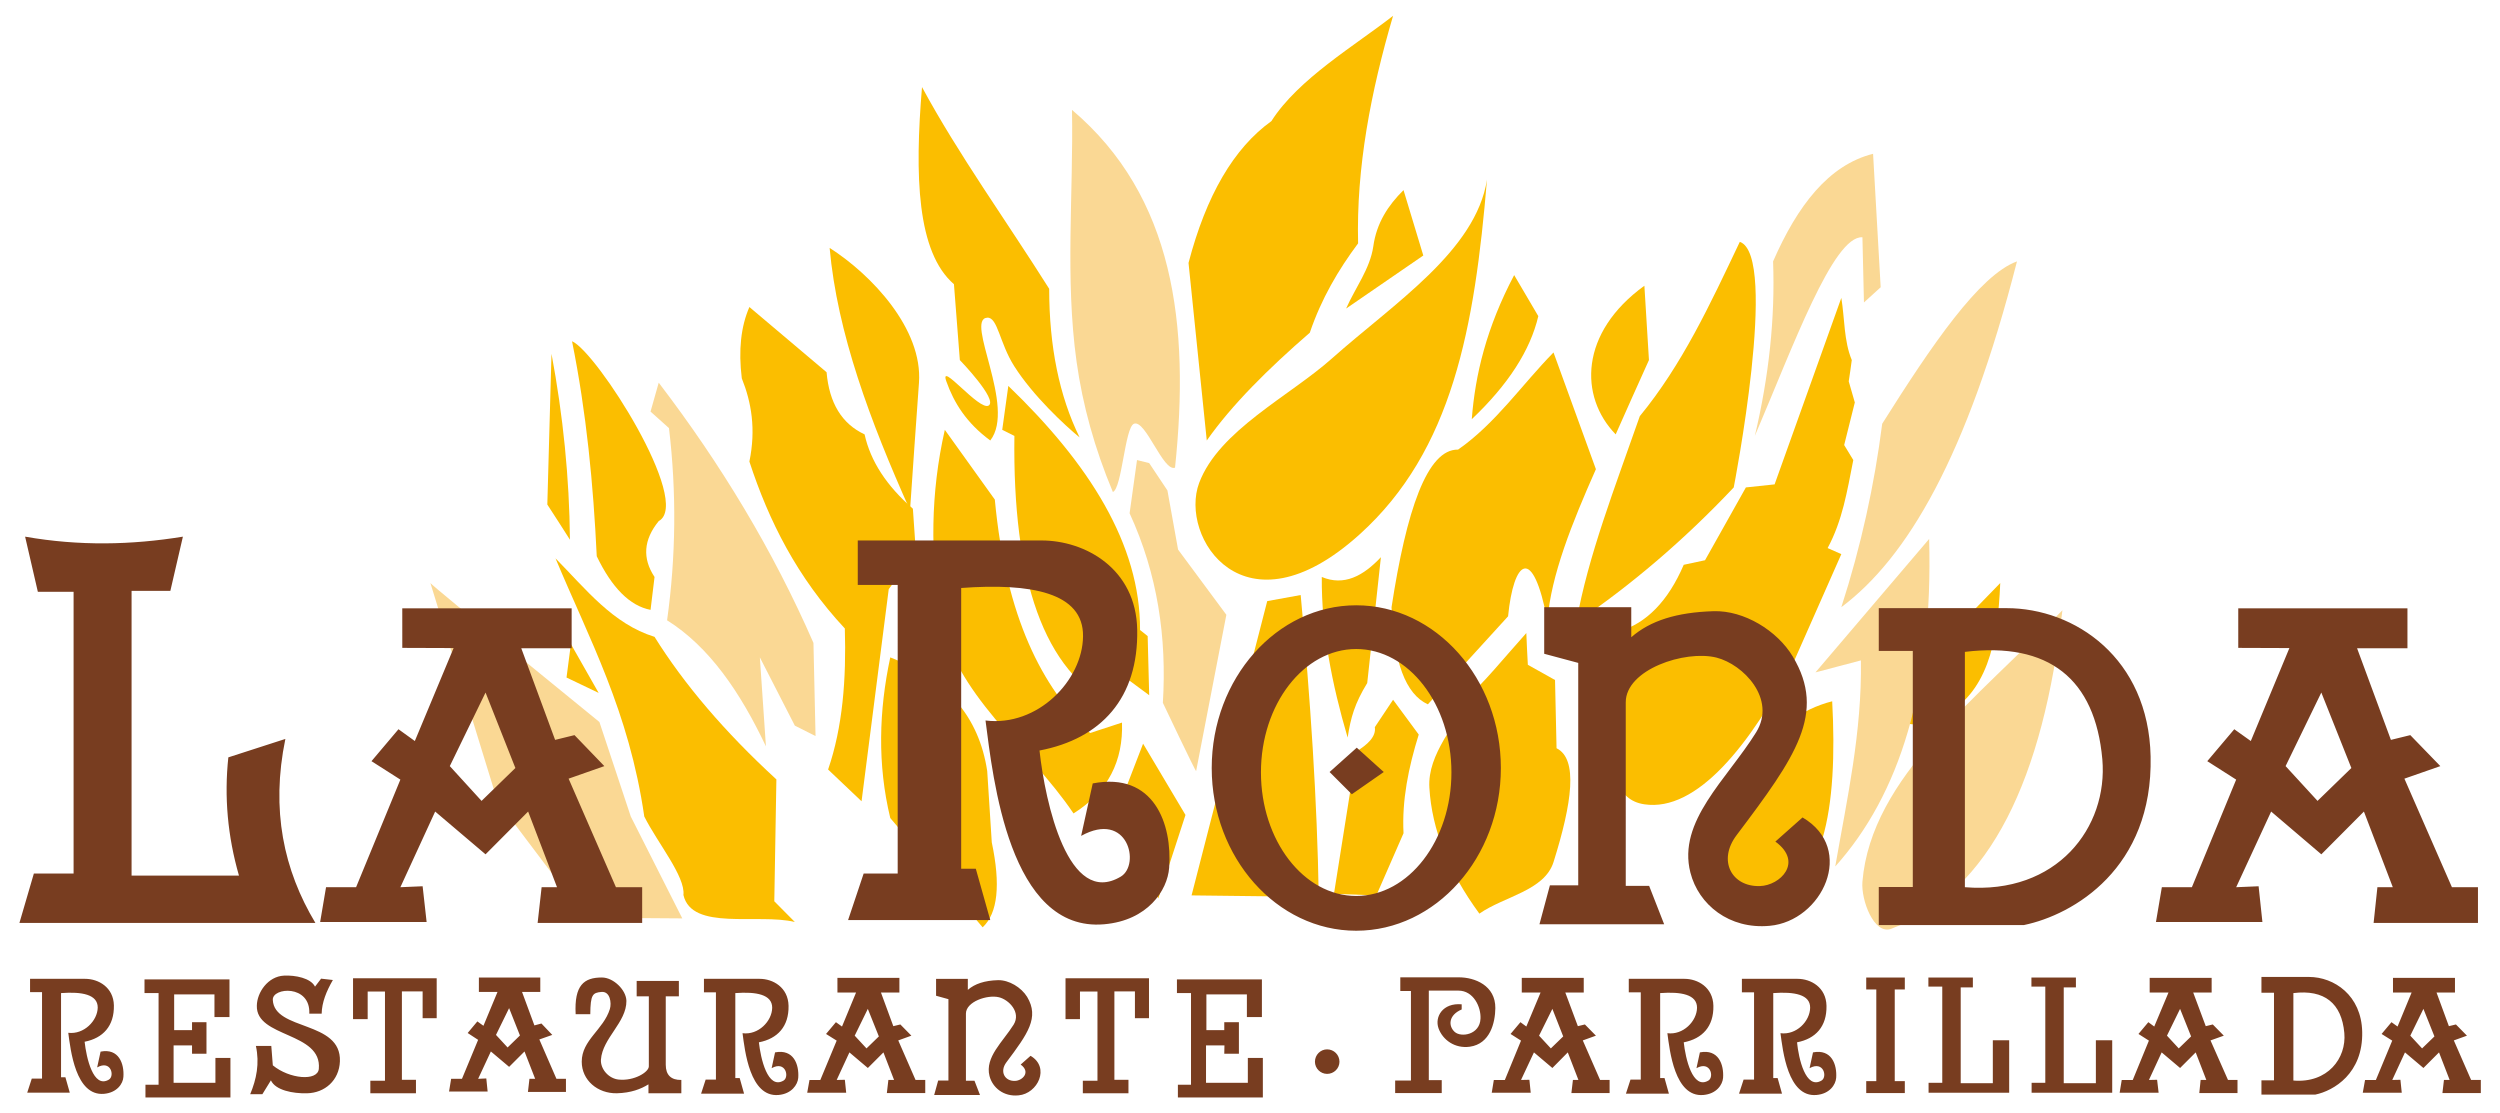 <?xml version="1.0" encoding="utf-8"?>
<!-- Generator: Adobe Illustrator 15.0.0, SVG Export Plug-In . SVG Version: 6.00 Build 0)  -->
<!DOCTYPE svg PUBLIC "-//W3C//DTD SVG 1.1//EN" "http://www.w3.org/Graphics/SVG/1.1/DTD/svg11.dtd">
<svg version="1.1" id="Layer_1" xmlns="http://www.w3.org/2000/svg" xmlns:xlink="http://www.w3.org/1999/xlink" x="0px" y="0px"
	 width="300px" height="133.551px" viewBox="0 0 300 133.551" enable-background="new 0 0 300 133.551" xml:space="preserve">
<g>
	<path fill-rule="evenodd" clip-rule="evenodd" fill="#783D20" d="M3.607,117.46h6.616c1.574,0,3.399,1.004,3.444,3.193
		c0.046,2.464-1.3,3.924-3.513,4.357c0.205,1.871,1.026,5.681,2.92,4.54c0.707-0.434,0.251-2.396-1.415-1.46l0.411-1.894
		c2.19-0.434,2.852,1.459,2.738,3.033c-0.046,0.821-0.776,1.895-2.327,2.031c-3.422,0.296-4.015-5.293-4.289-7.323
		c1.894,0.228,3.513-1.46,3.536-3.033c0-1.574-1.893-1.917-4.402-1.734v10.105h0.524l0.525,1.849h-5.11l0.547-1.688h1.232v-10.38
		H3.607V117.46z M57.467,117.3h7.368v1.734h-2.189l1.482,4.015l0.844-0.228l1.3,1.368l-1.551,0.548l2.053,4.722h1.14v1.574h-4.562
		l0.182-1.574h0.685l-1.277-3.284l-1.848,1.848l-2.19-1.848l-1.528,3.284l0.98-0.046l0.16,1.574h-4.631l0.251-1.528h1.3l1.939-4.677
		l-1.255-0.821l1.163-1.392l0.73,0.525l1.688-4.061h-2.235C57.467,119.034,57.467,117.346,57.467,117.3L57.467,117.3z
		 M61.093,120.974l-1.574,3.216l1.392,1.506l1.482-1.438L61.093,120.974z M84.476,117.46h6.684c1.574,0,3.422,1.004,3.467,3.239
		c0.045,2.486-1.323,3.946-3.559,4.38c0.205,1.894,1.049,5.726,2.966,4.586c0.707-0.435,0.25-2.419-1.438-1.483l0.411-1.894
		c2.235-0.434,2.897,1.461,2.783,3.057c-0.068,0.821-0.798,1.917-2.373,2.054c-3.445,0.296-4.038-5.36-4.312-7.414
		c1.894,0.25,3.536-1.438,3.559-3.057c0-1.597-1.916-1.939-4.425-1.757v10.196h0.524l0.525,1.871h-5.156l0.548-1.688h1.232v-10.472
		h-1.438V117.46z M100.49,117.346h7.437v1.757h-2.213l1.483,4.037l0.844-0.205l1.323,1.346l-1.574,0.57l2.076,4.745h1.164v1.574
		h-4.608l0.182-1.574h0.685l-1.277-3.308l-1.871,1.871l-2.212-1.871l-1.528,3.308l0.981-0.022l0.16,1.552h-4.677l0.274-1.529h1.3
		l1.962-4.722l-1.277-0.799l1.186-1.414l0.73,0.524l1.688-4.083h-2.235C100.49,119.103,100.49,117.392,100.49,117.346
		L100.49,117.346z M104.139,121.064l-1.574,3.216l1.415,1.528l1.482-1.437L104.139,121.064z M116.139,118.783v-1.323h-3.81v2.03
		l1.482,0.41v9.765h-1.231l-0.479,1.733h5.498l-0.662-1.711h-1.026v-8.053c0-1.438,2.578-2.304,3.969-1.962
		c1.187,0.296,2.669,1.802,1.757,3.285c-1.3,2.075-3.467,3.901-2.897,6.159c0.365,1.414,1.711,2.509,3.49,2.326
		c2.304-0.205,3.81-3.353,1.437-4.745l-1.187,1.051c1.255,0.912,0.206,1.938-0.684,1.961c-1.232,0.046-1.871-1.117-1.027-2.235
		c2.578-3.445,3.97-5.361,2.487-7.848c-0.707-1.14-2.167-2.029-3.49-2.007C118.146,117.666,116.983,118.053,116.139,118.783
		L116.139,118.783z M182.612,117.346h7.437v1.757h-2.213l1.506,4.037l0.845-0.205l1.322,1.346l-1.574,0.57l2.076,4.745h1.141v1.574
		h-4.585l0.183-1.574h0.661l-1.277-3.308l-1.848,1.871l-2.213-1.871l-1.551,3.308l1.004-0.022l0.159,1.552h-4.676l0.25-1.529h1.323
		l1.939-4.722l-1.255-0.799l1.187-1.414l0.706,0.524l1.711-4.083h-2.258C182.612,119.103,182.612,117.392,182.612,117.346
		L182.612,117.346z M186.285,121.064l-1.597,3.216l1.414,1.528l1.483-1.437L186.285,121.064z M257.96,117.346h7.437v1.757h-2.213
		l1.506,4.037l0.844-0.205l1.323,1.346l-1.597,0.57l2.099,4.745h1.141v1.574h-4.585l0.159-1.574h0.685l-1.277-3.308l-1.871,1.871
		l-2.212-1.871l-1.529,3.308l0.981-0.022l0.182,1.552h-4.676l0.251-1.529h1.323l1.938-4.722l-1.254-0.799l1.186-1.414l0.708,0.524
		l1.711-4.083h-2.259C257.96,119.103,257.96,117.392,257.96,117.346L257.96,117.346z M261.609,121.064l-1.573,3.216l1.414,1.528
		l1.482-1.437L261.609,121.064z M287.158,117.346h7.438v1.757h-2.213l1.482,4.037l0.845-0.205l1.323,1.346l-1.574,0.57l2.075,4.745
		h1.164v1.574h-4.608l0.183-1.574h0.685l-1.277-3.308l-1.87,1.871l-2.214-1.871l-1.528,3.308l0.981-0.022l0.16,1.552h-4.677
		l0.273-1.529h1.3l1.962-4.722l-1.277-0.799l1.187-1.414l0.729,0.524l1.688-4.083h-2.236
		C287.158,119.103,287.158,117.392,287.158,117.346L287.158,117.346z M290.81,121.064l-1.574,3.216l1.414,1.528l1.482-1.437
		L290.81,121.064z M195.455,117.46h6.685c1.574,0,3.422,1.004,3.467,3.239c0.046,2.486-1.323,3.946-3.558,4.38
		c0.205,1.894,1.049,5.726,2.965,4.586c0.707-0.435,0.251-2.419-1.438-1.483l0.411-1.894c2.235-0.434,2.896,1.461,2.782,3.057
		c-0.068,0.821-0.775,1.917-2.372,2.054c-3.444,0.296-4.037-5.36-4.312-7.414c1.894,0.25,3.536-1.438,3.559-3.057
		c0-1.597-1.916-1.939-4.426-1.757v10.196h0.525l0.524,1.871h-5.155l0.547-1.688h1.232v-10.472h-1.438V117.46z M209.028,117.46
		h6.685c1.573,0,3.422,1.004,3.467,3.239c0.046,2.486-1.301,3.946-3.535,4.38c0.182,1.894,1.026,5.726,2.942,4.586
		c0.729-0.435,0.25-2.419-1.438-1.483l0.411-1.894c2.234-0.434,2.896,1.461,2.782,3.057c-0.068,0.821-0.775,1.917-2.372,2.054
		c-3.444,0.296-4.037-5.36-4.312-7.414c1.916,0.25,3.535-1.438,3.559-3.057c0.022-1.597-1.916-1.939-4.426-1.757v10.196h0.525
		l0.524,1.871h-5.156l0.548-1.688h1.255v-10.472h-1.46V117.46z M271.373,117.231v1.894h1.506v10.517h-1.506v1.711h6.456
		c2.213-0.456,5.748-2.532,5.635-7.528c-0.092-4.379-3.354-6.593-6.41-6.593H271.373z M275.205,119.171v10.494
		c4.106,0.342,6.388-2.669,6.114-5.704C281,120.38,278.924,118.715,275.205,119.171L275.205,119.171z M17.341,117.529h10.197v4.516
		h-1.803v-2.714h-4.836v4.288h2.145v-0.958h1.733v3.787h-1.733v-1.004h-2.213v4.494h5.019v-2.988h1.802v4.744H17.455v-1.528h1.574
		v-10.995h-1.688V117.529z M32.738,127.84l-0.183-2.327h-1.848c0.457,2.099,0.068,3.992-0.685,5.794h1.46l1.026-1.665
		c0.548,1.187,2.623,1.597,4.334,1.552c2.122-0.046,3.855-1.528,3.947-3.833c0.183-4.928-7.87-3.627-8.053-7.368
		c-0.091-1.528,4.54-1.871,4.38,1.643h1.483c0.023-1.346,0.57-2.692,1.346-4.037l-1.415-0.161l-0.73,0.959
		c-0.502-1.027-2.373-1.392-3.718-1.323c-1.939,0.091-3.24,2.03-3.262,3.604c-0.114,3.878,7.847,3.125,7.437,7.596
		C38.099,129.778,34.723,129.482,32.738,127.84L32.738,127.84z M42.365,117.392h10.038v4.79h-1.688v-3.216h-2.487v10.607h1.688v1.62
		h-5.475v-1.506h1.756v-10.699h-2.076v3.308h-1.757V117.392z M81.464,117.711H76.4v1.848h1.46v8.418
		c-0.023,0.685-1.756,1.757-3.604,1.574c-1.209-0.114-2.212-1.255-2.144-2.396c0.183-2.578,3.079-4.471,3.057-7.049
		c-0.023-1.301-1.551-2.807-2.943-2.807c-2.145,0-3.33,0.913-3.148,4.403h1.756c0.023-2.35,0.274-2.578,1.346-2.669
		c1.026-0.092,1.232,1.3,1.004,2.053c-0.776,2.487-3.376,3.719-3.376,6.319c0,2.213,1.894,3.832,4.22,3.787
		c1.688-0.046,2.874-0.502,3.787-1.073v1.073h3.946v-1.598c-1.232,0.023-1.871-0.593-1.871-1.824v-8.213h1.574V117.711z
		 M127.864,117.392h10.015v4.79h-1.688v-3.216h-2.464v10.607h1.688v1.62h-5.475v-1.506h1.756v-10.699h-2.099v3.308h-1.734V117.392z
		 M141.231,117.529h10.197v4.516h-1.802v-2.714h-4.859v4.288h2.145v-0.958h1.756v3.787h-1.756l0.022-1.004h-2.212v4.494h5.018
		v-2.988h1.802v4.744h-10.196v-1.528h1.574v-10.995h-1.688V117.529z M159.253,125.923c0.821,0,1.482,0.662,1.482,1.483
		c0,0.798-0.661,1.46-1.482,1.46c-0.799,0-1.46-0.662-1.46-1.46C157.793,126.585,158.454,125.923,159.253,125.923L159.253,125.923z
		 M168.036,117.277v1.643h1.276v10.745h-1.893v1.505h5.589v-1.551h-1.551v-10.745h3.558c1.803,0,2.715,1.962,2.646,3.354
		c-0.068,1.938-2.327,2.305-3.103,1.597c-0.775-0.707-0.753-2.007,0.844-2.691v-0.616c-2.28-0.205-3.262,1.506-2.782,2.874
		c0.502,1.392,1.961,2.464,3.764,2.213c2.418-0.342,3.034-2.851,3.057-4.63c0.022-2.716-2.464-3.696-4.38-3.696H168.036z
		 M236.744,117.3h-5.337v1.096h1.665v11.543h-1.643v1.187h9.672v-6.297h-1.962v5.155h-3.854v-11.496h1.459V117.3z M227.369,118.737
		v10.996h1.209v1.437h-4.631v-1.437h1.209v-10.996h-1.209V117.3h4.631v1.438H227.369z M249.109,117.3h-5.338v1.096h1.665v11.543
		h-1.643v1.187h9.672v-6.297h-1.961v5.155h-3.856v-11.496h1.461V117.3z"/>
	
		<polygon fill-rule="evenodd" clip-rule="evenodd" fill="#FBBE00" stroke="#141515" stroke-width="0.198" stroke-miterlimit="10" points="
		105.189,63.236 105.736,65.951 107.744,65.951 	"/>
	<path fill-rule="evenodd" clip-rule="evenodd" fill="#FBBE00" stroke="#141515" stroke-width="0.198" stroke-miterlimit="10" d="
		M102.109,66.133l-0.365,2.555c0.296,0.844,0.616,1.688,0.912,2.555C103.022,69.532,102.839,68.026,102.109,66.133L102.109,66.133z"
		/>
	<path fill-rule="evenodd" clip-rule="evenodd" fill="#FBBE00" d="M178.438,21.559c-1.346,8.554-11.154,14.828-18.592,21.443
		c-5.087,4.54-13.573,8.646-15.945,14.942c-2.441,6.479,5.36,18.729,19.253,6.182C174.309,54.066,176.955,39.284,178.438,21.559
		L178.438,21.559z"/>
	<path fill-rule="evenodd" clip-rule="evenodd" fill="#FBBE00" d="M181.7,33.011c0.958,1.643,1.938,3.285,2.896,4.927
		c-0.958,4.106-3.627,8.235-7.983,12.364C177.023,44.964,178.369,39.33,181.7,33.011L181.7,33.011z"/>
	<path fill-rule="evenodd" clip-rule="evenodd" fill="#FAD894" d="M79.046,45.922l-0.981,3.468l2.213,1.984
		c0.913,7.688,0.844,15.375-0.228,23.063c5.064,3.172,8.782,8.623,11.862,15.125l-0.73-10.677l4.197,8.19l2.486,1.254l-0.251-11.178
		C92.779,66.065,86.506,55.686,79.046,45.922L79.046,45.922z"/>
	<path fill-rule="evenodd" clip-rule="evenodd" fill="#FAD894" d="M143.536,92.526l3.627-18.751l-5.794-7.825l-1.277-7.094
		l-2.19-3.285l-1.46-0.365l-0.89,6.387c3.376,7.322,4.472,14.941,3.992,22.744C139.543,84.338,143.513,92.709,143.536,92.526
		L143.536,92.526z"/>
	<polygon fill-rule="evenodd" clip-rule="evenodd" fill="#FBBE00" points="137.171,89.241 142.258,97.796 138.996,107.811 
		133.727,98.161 	"/>
	<path fill-rule="evenodd" clip-rule="evenodd" fill="#FBBE00" d="M208.777,29.019c-3.604,7.596-6.935,14.759-11.999,20.918
		c-2.92,8.372-6.25,16.881-7.619,24.75c6.524-4.448,12.844-9.786,18.889-16.196C208.048,58.491,213.477,30.684,208.777,29.019
		L208.777,29.019z"/>
	<path fill-rule="evenodd" clip-rule="evenodd" fill="#FAD894" d="M223.491,28.471l0.183,7.824l2.007-1.825l-0.912-16.014
		c-5.338,1.346-9.079,6.228-11.999,12.912c0.251,6.752-0.479,13.71-2.189,20.941C215.142,41.633,219.979,28.266,223.491,28.471
		L223.491,28.471z"/>
	<path fill-rule="evenodd" clip-rule="evenodd" fill="#FAD894" d="M242.037,31.368c-4.494,1.62-10.243,10.06-16.173,19.481
		c-0.937,7.345-2.532,14.668-4.905,22.013C228.852,66.955,236.061,54.773,242.037,31.368L242.037,31.368z"/>
	<path fill-rule="evenodd" clip-rule="evenodd" fill="#FBBE00" d="M66.66,67c4.038,9.673,8.828,18.364,10.653,30.979
		c1.574,3.147,4.951,7.208,4.699,9.421c1.004,4.356,8.919,2.167,13.368,3.238l-2.464-2.485l0.251-14.623
		c-6.205-5.702-11.063-11.406-14.623-17.109C73.526,74.87,70.287,70.673,66.66,67L66.66,67z"/>
	<path fill-rule="evenodd" clip-rule="evenodd" fill="#FBBE00" d="M66.181,42.455l-0.502,18.09c0.913,1.415,1.825,2.806,2.714,4.22
		C68.325,57.328,67.572,49.891,66.181,42.455L66.181,42.455z"/>
	<path fill-rule="evenodd" clip-rule="evenodd" fill="#FBBE00" d="M68.644,40.949c1.734,8.601,2.555,17.201,2.966,25.801
		c1.825,3.787,3.969,5.954,6.456,6.433l0.479-3.946c-1.482-2.236-1.323-4.472,0.502-6.707C83.13,60.293,71.587,42.204,68.644,40.949
		L68.644,40.949z"/>
	<path fill-rule="evenodd" clip-rule="evenodd" fill="#FBBE00" d="M89.928,36.843c-1.026,2.349-1.323,5.201-0.913,8.554
		c1.164,2.897,1.711,6.113,0.913,9.991c2.327,7.118,5.726,13.893,11.452,20.029c0.182,6.067-0.251,11.816-2.008,16.926l4.015,3.81
		l3.262-25.457l3.262-4.38l-0.365-5.27c-3.148-2.737-5.087-5.703-5.794-8.919c-2.737-1.277-4.243-3.764-4.562-7.459L89.928,36.843z"
		/>
	<path fill-rule="evenodd" clip-rule="evenodd" fill="#FBBE00" d="M110.641,10.45c-0.89,10.653-0.616,19.8,3.833,23.656l0.707,9.102
		c0,0,4.563,4.722,3.468,5.452c-1.095,0.73-6-5.475-5.087-2.896c0.913,2.578,2.418,4.995,5.27,7.094
		c3.148-4.015-3.103-14.554-0.365-14.736c1.255-0.092,1.482,3.057,3.239,5.817c2.258,3.559,6.068,7.094,7.847,8.554
		c-2.441-4.973-3.65-10.927-3.65-17.838C120.815,26.578,114.998,18.525,110.641,10.45L110.641,10.45z"/>
	<path fill-rule="evenodd" clip-rule="evenodd" fill="#FBBE00" d="M113.378,51.579c1.985,2.783,3.992,5.589,6,8.372
		c1.346,14.258,5.703,22.492,11.429,28.014l3.833-1.256c0.159,4.563-1.643,8.281-5.817,10.904
		c-5.338-7.938-14.44-14.395-15.991-23.838C111.645,66.613,111.645,59.244,113.378,51.579L113.378,51.579z"/>
	<path fill-rule="evenodd" clip-rule="evenodd" fill="#FBBE00" d="M120.998,46.31l-0.73,5.269l1.46,0.73
		c-0.228,17.132,3.49,28.354,11.999,32.393l1.46-3.285l2.715,2.008l-0.183-7.095l-0.913-0.73
		C136.852,65.312,130.67,55.617,120.998,46.31L120.998,46.31z"/>
	<path fill-rule="evenodd" clip-rule="evenodd" fill="#FBBE00" d="M197.326,34.288l0.548,8.919
		c-1.347,2.966-2.669,5.954-3.992,8.919C189.479,47.587,189.547,39.922,197.326,34.288L197.326,34.288z"/>
	<path fill-rule="evenodd" clip-rule="evenodd" fill="#FBBE00" d="M106.832,78.885c6.775,2.601,10.653,7.141,11.634,13.642
		l0.547,8.555c1.072,5.087,0.73,8.486-1.095,10.197c-3.696-4.38-7.391-8.737-11.086-13.117
		C105.28,91.729,105.462,85.296,106.832,78.885L106.832,78.885z"/>
	<path fill-rule="evenodd" clip-rule="evenodd" fill="#FBBE00" d="M152.067,72.133l4.015-0.73
		c1.163,12.524,1.984,24.683,2.167,36.226l-15.261-0.182L152.067,72.133z"/>
	<path fill-rule="evenodd" clip-rule="evenodd" fill="#FBBE00" d="M185.691,74.505c0.411-5.451,2.966-11.771,5.817-18.204
		l-5.087-14.006c-3.81,3.878-6.912,8.486-11.451,11.657c-3.719-0.069-6.205,7.322-7.984,18.91
		c0.229,6.548,1.688,10.448,4.357,11.657l9.626-10.563C181.632,67.229,183.936,65.221,185.691,74.505L185.691,74.505z"/>
	<path fill-rule="evenodd" clip-rule="evenodd" fill="#FBBE00" d="M220.959,35.748l-8.007,22.378l-3.445,0.365l-4.903,8.737
		l-2.555,0.547c-1.872,4.357-4.473,7.026-7.803,8.007c1.323,6.844-3.832,19.709,3.08,20.735c6.272,0.936,12.684-7.048,17.998-17.269
		l5.635-12.752l-1.643-0.729c1.779-3.308,2.327-6.752,3.079-10.562l-1.095-1.802l1.278-5.109l-0.73-2.532
		c0.137-0.867,0.251-1.711,0.365-2.555C221.256,40.903,221.369,38.234,220.959,35.748L220.959,35.748z"/>
	<path fill-rule="evenodd" clip-rule="evenodd" fill="#FBBE00" d="M240.029,69.966l-13.094,13.459
		c-0.661,2.761,1.962,4.768,6.183,2.556C238.41,83.174,239.733,77.311,240.029,69.966L240.029,69.966z"/>
	<polygon fill-rule="evenodd" clip-rule="evenodd" fill="#FBBE00" points="71.838,83.15 68.507,77.288 67.982,81.304 	"/>
	<path fill-rule="evenodd" clip-rule="evenodd" fill="#FAD894" d="M51.649,69.966l8.053,26.188l6.456,8.555l6.296,5.43l9.421,0.068
		l-6.182-12.227l-3.764-11.339C71.929,86.641,51.741,70.217,51.649,69.966L51.649,69.966z"/>
	<path fill-rule="evenodd" clip-rule="evenodd" fill="#FBBE00" d="M167.169,1.896c-4.518,3.536-11.384,7.573-14.6,12.637
		c-4.517,3.24-7.825,8.919-9.946,17.018c0.73,7.118,1.46,14.212,2.19,21.307c3.034-4.312,7.391-8.623,12.364-12.935
		c1.393-4.106,3.445-7.573,5.795-10.721C162.743,20.099,164.5,10.997,167.169,1.896L167.169,1.896z"/>
	<path fill-rule="evenodd" clip-rule="evenodd" fill="#FBBE00" d="M168.423,22.814l2.373,7.847l-9.262,6.365
		c1.095-2.486,2.874-4.768,3.262-7.459C165.184,26.76,166.575,24.639,168.423,22.814L168.423,22.814z"/>
	<path fill-rule="evenodd" clip-rule="evenodd" fill="#FBBE00" d="M165.709,66.863c-2.145,2.281-4.448,3.49-7.095,2.373
		c-0.045,6.432,1.209,12.843,3.103,19.275c0.365-2.395,0.844-4.083,2.35-6.547L165.709,66.863z"/>
	<path fill-rule="evenodd" clip-rule="evenodd" fill="#FBBE00" d="M167.169,83.972l3.079,4.175c-1.231,3.947-2.03,7.893-1.825,11.84
		l-3.262,7.46l-5.087-0.183l2.715-17.109c1.277-0.775,2.372-1.757,2.189-2.897L167.169,83.972z"/>
	<path fill-rule="evenodd" clip-rule="evenodd" fill="#FBBE00" d="M183.159,75.966c-2.417,2.691-5.725,6.706-6.729,7.276
		c-1.643,3.765-5.156,7.186-4.904,11.292c0.296,5.019,2.303,10.06,5.999,15.102c2.965-2.076,7.802-2.737,8.896-6.183
		c2.235-7.116,2.966-12.387,0.365-13.664l-0.183-8.189l-3.262-1.825C183.274,78.521,183.205,77.242,183.159,75.966L183.159,75.966z"
		/>
	<path fill-rule="evenodd" clip-rule="evenodd" fill="#FBBE00" d="M219.863,84.154c-7.367,1.871-12.934,9.582-16.355,20.371
		c-0.936,2.921,4.813,3.879,7.619,3.65C218.929,107.56,220.548,96.838,219.863,84.154L219.863,84.154z"/>
	<path fill-rule="evenodd" clip-rule="evenodd" fill="#FAD894" d="M247.489,73.229c-10.174,10.584-22.949,19.982-23.998,32.575
		c-0.183,2.212,1.392,6.409,3.444,5.656C238.935,106.967,245.186,93.257,247.489,73.229L247.489,73.229z"/>
	<path fill-rule="evenodd" clip-rule="evenodd" fill="#FBBE00" d="M99.555,29.749c5.041,3.217,11.2,9.741,10.721,16.196
		c-0.365,5.087-0.73,10.174-1.072,15.284C104.413,50.53,100.467,39.945,99.555,29.749L99.555,29.749z"/>
	<path fill-rule="evenodd" clip-rule="evenodd" fill="#FAD894" d="M128.64,13.187c0.182,10.06-0.844,20.234,0.547,30.203
		c0.73,5.224,2.167,10.425,4.357,15.649c1.095-0.434,1.438-7.756,2.532-8.189c1.392-0.548,3.513,5.817,4.927,5.27
		C142.806,38.942,140.89,23.566,128.64,13.187L128.64,13.187z"/>
	<path fill-rule="evenodd" clip-rule="evenodd" fill="#FAD894" d="M231.498,64.673l-13.642,16.014l5.452-1.438
		c0.137,8.623-1.665,16.607-3.079,24.729C227.962,95.355,231.978,82.535,231.498,64.673L231.498,64.673z"/>
	<path fill-rule="evenodd" clip-rule="evenodd" fill="#783D20" d="M21.948,64.399c-6.159,1.004-12.455,1.141-18.934,0l1.528,6.616
		h4.289v33.807H4.064l-1.734,5.932h35.518c-3.81-6.343-5.361-13.573-3.604-22.082L27.4,90.884
		c-0.502,4.723-0.091,9.444,1.277,14.189H15.789V70.901h4.654L21.948,64.399z M48.273,73h20.325v4.79h-6.045l4.06,10.996
		l2.327-0.571l3.582,3.719l-4.289,1.505l5.68,13.026h3.148v4.289H64.515l0.479-4.289h1.848l-3.467-9.079l-5.11,5.133l-6.045-5.133
		l-4.174,9.079l2.669-0.114l0.479,4.288H38.418l0.708-4.174h3.604l5.315-12.912l-3.467-2.212l3.239-3.833l1.962,1.415l4.654-11.155
		l-6.159-0.022C48.273,77.745,48.273,73.113,48.273,73L48.273,73z M58.265,83.105l-4.289,8.828l3.81,4.174l4.06-3.945L58.265,83.105
		z M162.743,72.635c9.559,0,17.36,8.782,17.36,19.527c0,10.744-7.802,19.526-17.36,19.526c-9.535,0-17.337-8.782-17.337-19.526
		C145.406,81.417,153.208,72.635,162.743,72.635L162.743,72.635z M162.743,77.882c6.296,0,11.429,6.638,11.429,14.805
		s-5.133,14.828-11.429,14.828s-11.429-6.661-11.429-14.828S156.447,77.882,162.743,77.882L162.743,77.882z M162.812,89.721
		l-3.262,2.92l2.669,2.669l3.832-2.669L162.812,89.721z M102.931,64.856h22.059c5.225,0,11.338,3.376,11.475,10.699
		c0.16,8.235-4.334,13.095-11.725,14.508c0.684,6.229,3.444,18.912,9.764,15.125c2.372-1.438,0.844-7.984-4.768-4.882l1.392-6.296
		c7.345-1.415,9.558,4.859,9.17,10.128c-0.205,2.715-2.578,6.319-7.802,6.775c-11.406,1.004-13.345-17.656-14.235-24.454
		c6.25,0.775,11.657-4.813,11.703-10.106c0.068-5.269-6.296-6.409-14.622-5.794v33.693h1.756l1.734,6.159h-17.063l1.871-5.589h4.083
		V70.194h-4.791V64.856z M195.752,76.467v-3.604h-10.448v5.59l4.084,1.095v26.689h-3.399l-1.255,4.677h14.965l-1.802-4.608h-2.807
		V84.27c0-3.924,7.096-6.297,10.882-5.361c3.239,0.821,7.231,4.973,4.768,8.965c-3.535,5.68-9.467,10.676-7.893,16.835
		c0.98,3.855,4.676,6.844,9.513,6.388c6.318-0.57,10.402-9.216,3.945-13.003l-3.262,2.897c3.399,2.486,0.57,5.269-1.848,5.337
		c-3.376,0.115-5.133-3.056-2.783-6.136c7.049-9.353,10.791-14.6,6.729-21.397c-1.87-3.126-5.862-5.565-9.512-5.452
		C201.182,73.479,198.033,74.482,195.752,76.467L195.752,76.467z M225.453,72.977v5.133h4.083v28.333h-4.083v4.562h17.428
		c5.931-1.231,15.49-6.798,15.192-20.233c-0.25-11.794-9.078-17.794-17.291-17.794H225.453z M235.786,78.224v28.241
		c11.064,0.913,17.2-7.186,16.494-15.353C251.412,81.44,245.847,77.015,235.786,78.224L235.786,78.224z M268.591,73h20.303v4.79
		h-6.046l4.061,10.996l2.327-0.571l3.604,3.719l-4.312,1.505l5.703,13.026h3.125v4.289h-12.523l0.456-4.289h1.848l-3.467-9.079
		l-5.11,5.133l-6.022-5.133l-4.197,9.079l2.692-0.114l0.456,4.288h-12.774l0.707-4.174h3.604l5.314-12.912l-3.467-2.212l3.239-3.833
		l1.984,1.415l4.631-11.155l-6.136-0.022C268.591,77.745,268.591,73.113,268.591,73L268.591,73z M278.559,83.105l-4.288,8.828
		l3.832,4.174l4.061-3.945L278.559,83.105z"/>
</g>
</svg>
